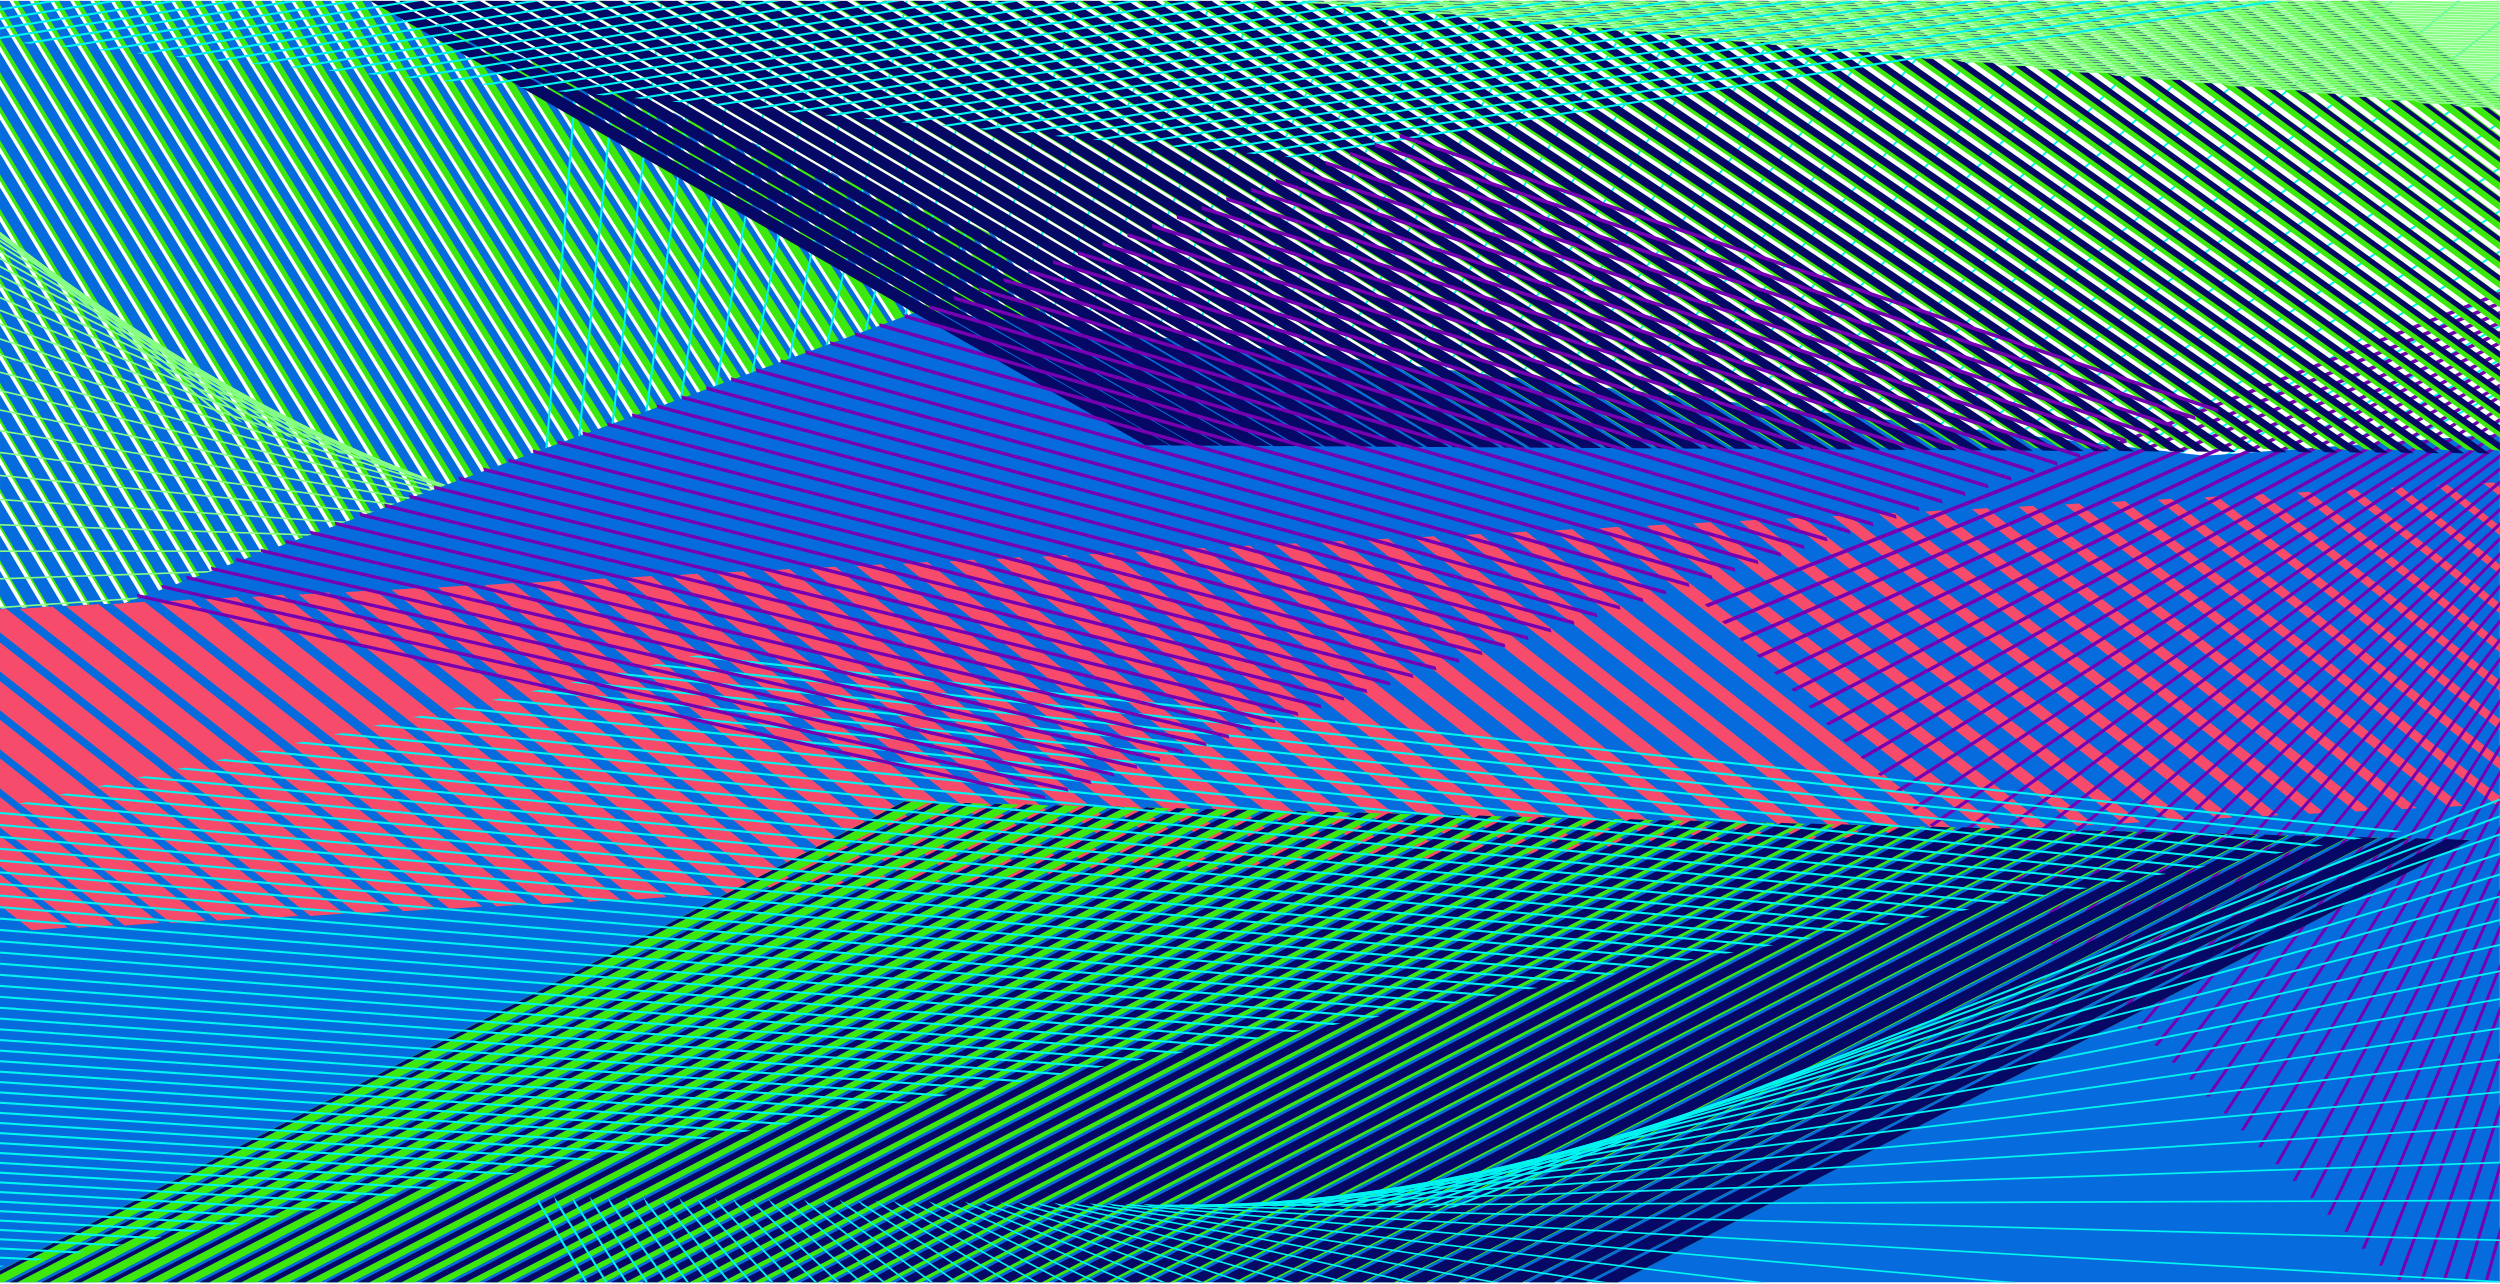 <?xml version="1.0" encoding="UTF-8"?>
<svg viewBox="0 0 1484 762" width="1484" height="762" xmlns="http://www.w3.org/2000/svg" xmlns:xlink="http://www.w3.org/1999/xlink">
<defs>
<path id="aj" d="M.144.26h10.171v406.618H.144z"/>
<path id="ah" d="M.953.01H983.12v.145H.953z"/>
<path id="af" d="M.01.01h886.457v13.167H.01z"/>
<path id="ad" d="M.01.01h863.747v11.12H.01z"/>
<path id="ab" d="M.01.01h841.035v9.077H.01z"/>
<path id="z" d="M.01.01h818.325v7.032H.01z"/>
<path id="x" d="M.01.01h795.617v4.985H.01z"/>
<path id="v" d="M.01.01h772.907v2.94H.01z"/>
<path id="t" d="M.01.01h750.195v.894H.01z"/>
</defs>
<g fill="none" fill-rule="evenodd">
<path d="m0.01 376.96 6.5 11.008h2.688l-9.189-15.56zm0-21.212 19.056 32.22h2.788l-21.844-36.937zm0-21.132 31.603 53.352h2.892l-34.496-58.234zm0-21.053 44.143 74.406h2.992l-47.135-79.45zm0-20.973 56.674 95.379h3.093l-59.767-100.59zm0-20.893 69.196 116.27h3.195l-72.392-121.64zm0-20.812 81.71 137.08h3.297l-85.008-142.61zm0-20.732 94.217 157.82h3.397l-97.615-163.5zm0-20.652 106.72 178.47h3.498l-110.21-184.32zm0-20.571 119.2 199.04h3.599l-122.8-205.05zm0-20.491 131.69 219.53h3.697l-135.38-225.7zm0-20.41 144.16 239.94h3.8l-147.96-246.26zm0-20.327 156.62 260.27h3.9l-160.53-266.75zm0-20.249 169.08 280.52h3.998l-173.08-287.15zm0-20.161 181.53 300.68h4.1l-185.63-307.47zm0-20.084 193.97 320.76h4.198l-198.16-327.7zm0-19.999 206.4 340.76h4.3l-210.7-347.86zm0-19.918 218.82 360.68h4.398l-223.22-367.92zm0-26.762v6.927l231.23 380.51h4.497l-235.44-387.44zm7.806 0 235.82 387.44h4.599l-235.82-387.44zm12.004 0 236.21 387.44h4.698l-236.22-387.44zm11.992 0 236.61 387.44h4.796l-236.61-387.44zm11.983 0 237 387.44h4.893l-237-387.44zm11.972 0 237.39 387.44h4.992l-237.4-387.44zm11.959 0 237.79 387.44h5.09l-237.79-387.44zm11.946 0 238.19 387.44h5.19l-238.19-387.44zm11.938 0 238.59 387.44h5.287l-238.59-387.44zm11.926 0 238.99 387.44h5.388l-239-387.44zm11.912 0 239.4 387.44h5.484l-239.4-387.44zm11.901 0 239.81 387.44h5.579l-239.81-387.44zm11.891 0 240.22 387.44h5.676l-240.22-387.44zm11.877 0 240.63 387.44h5.775l-240.63-387.44zm11.864 0 241.04 387.44h5.87l-241.04-387.44zm11.852 0 241.46 387.44h5.969l-241.46-387.44zm11.842 0 241.88 387.44h6.064l-241.88-387.44zm11.827 0 242.3 387.44h6.16l-242.3-387.44zm11.816 0 242.72 387.44h6.259l-242.72-387.44zm11.805 0 243.14 387.44h6.354l-240.39-383.05-8.63-4.39zm255.36 387.44h6.449l-237.14-377.2-9.476-4.815zm12.207 0h6.544l-233.87-371.35-9.622-4.887zm12.196 0h6.642l-230.6-365.51-9.768-4.957zm12.186 0h6.737l-227.31-359.66-9.912-5.025zm12.174 0h6.832l-224.01-353.81-10.055-5.09zm12.164 0h6.927l-220.7-347.96-10.202-5.162zm12.153 0h7.022l-217.38-342.12-10.344-5.231zm12.142 0h7.117l-214.05-336.27-10.489-5.3zm12.131 0h7.211l-210.71-330.42-10.635-5.37zm12.12 0h7.304l-207.36-324.57-10.782-5.439zm12.109 0h7.4l-204-318.73-10.923-5.509zm12.096 0h7.494l-200.62-312.88-11.07-5.577zm12.087 0h7.584l-197.23-307.03-11.214-5.647zm12.072 0h7.682l-193.83-301.18-11.36-5.718zm12.064 0h7.772l-190.41-295.34-11.505-5.786zm12.048 0h7.867l-186.99-289.49-11.65-5.853zm12.04 0h7.96l-183.56-283.64-11.793-5.925zm12.026 0h8.052l-180.11-277.79-11.938-5.993zm12.015 0h8.143l-176.64-271.94-12.084-6.065zm12.001 0h8.237l-173.17-266.1-12.228-6.129zm11.991 0h8.328l-169.68-260.25-12.372-6.202zm11.977 0h8.421l-166.19-254.4-12.52-6.27zm11.965 0h8.512l-162.68-248.55-12.663-6.342z" fill="#3DE90C"/>
<path d="m750.52 387.97h2.432l-163.05-249.11-3.617-1.811zm-12.059 0h2.535l-166.5-254.88-3.778-1.905zm-12.073 0h2.638l-169.95-260.65-3.939-1.995zm-12.086 0h2.743l-173.38-266.42-4.1-2.086zm-12.099 0h2.846l-176.8-272.18-4.26-2.176zm-12.11 0h2.95l-180.21-277.95-4.42-2.27zm-12.121 0h3.052l-183.6-283.72-4.58-2.357zm-12.135 0h3.155l-186.99-289.48-4.74-2.453zm-12.147 0h3.263l-190.36-295.25-4.903-2.545zm-12.16 0h3.368l-193.72-301.02-5.064-2.636zm-12.171 0h3.47l-197.07-306.79-5.223-2.727zm-12.181 0h3.576l-200.41-312.55-5.382-2.82zm-12.196 0h3.681l-203.73-318.32-5.545-2.912zm-12.207 0h3.789l-207.05-324.09-5.705-3.002zm-12.216 0h3.89l-210.35-329.86-5.868-3.094zm-12.229 0h3.998l-213.64-335.62-6.028-3.19zm-12.242 0h4.105l-216.92-341.39-6.187-3.278zm-12.251 0h4.209l-220.19-347.16-6.348-3.367zm-12.263 0h4.316l-223.45-352.92-6.507-3.46zm-12.274 0h4.423l-226.7-358.69-6.668-3.553zm-12.285 0h4.53l-229.93-364.46-6.83-3.644zm-12.296 0h4.635l-233.16-370.23-6.991-3.738zm-12.307 0h4.745l-236.38-375.99-7.15-3.828zm-12.316 0h4.852l-239.58-381.76-7.31-3.92zm-255.05-387.44 242.72 387.44h4.96l-242.72-387.44zm-11.915 0 242.3 387.44h5.064l-242.3-387.44zm-11.93 0 241.88 387.44h5.175l-241.88-387.44zm-11.94 0 241.46 387.44h5.282l-241.46-387.44zm-11.953 0 241.04 387.44h5.39l-241.04-387.44zm-11.967 0 240.63 387.44h5.499l-240.63-387.44zm-11.978 0 240.22 387.44h5.608l-240.22-387.44zm-11.992 0 239.81 387.44h5.715l-239.81-387.44zm-12 0 239.4 387.44h5.825l-239.4-387.44zm-12.016 0 238.99 387.44h5.934l-238.99-387.44zm-12.027 0 238.59 387.44h6.043l-238.59-387.44zm-12.037 0 238.19 387.44h6.152l-238.19-387.44zm-12.052 0 237.79 387.44h6.264l-237.79-387.44zm-12.061 0 237.4 387.44h6.372l-237.39-387.44zm-12.073 0 237 387.44h6.481l-237-387.44zm-12.084 0 236.6 387.44h6.591l-236.61-387.44zm-12.096 0 236.21 387.44h6.702l-236.22-387.44zm-12.108 0 235.82 387.44h6.812l-235.83-387.44zm-10.806 0v2.16l234.12 385.28h6.923l-235.44-387.44zm0 22.157 221.61 365.28h7.033l-228.64-376.87zm0 20.081 209.09 345.2h7.144l-216.23-357zm0 20.163 196.55 325.04h7.255l-203.81-337.03zm0 20.247 184.01 304.79h7.366l-191.38-316.99zm0 20.331 171.46 284.46h7.478l-178.94-296.86zm0 20.413 158.9 264.05h7.59l-166.49-276.66zm0 20.495 146.33 243.55h7.698l-154.03-256.37zm0 20.579 133.75 222.97h7.811l-141.56-236zm0 20.658 121.17 202.32h7.925l-129.09-215.54zm0 20.74 108.57 181.58h8.036l-116.61-195.01zm0 20.824 95.97 160.75h8.145l-104.12-174.4zm0 20.904 83.358 139.85h8.258l-91.616-153.7zm0 20.988 70.736 118.86h8.374l-79.11-132.93zm0 21.064 58.11 97.795h8.485l-66.595-112.08zm0 21.145 45.474 76.651h8.594l-54.068-91.138zm0 21.229 32.828 55.421h8.711l-41.539-70.125zm0 21.309 20.175 34.112h8.823l-28.998-49.032zm0 21.384 7.516 12.729h8.937l-16.454-27.861zm0 12.729h3.895l-3.896-6.606z" fill="#066CDE"/>
<path d="m345.4 0.526-31.57 387.44h1.246l31.57-387.44zm23.322 0-38.294 387.44h1.237l38.293-387.44zm23.51 0-45.173 387.44h1.226l45.174-387.44zm23.704 0-52.214 387.44h1.218l52.214-387.44zm23.908 0-59.42 387.44h1.21l59.421-387.44zm24.118 0-66.8 387.44h1.201l66.8-387.44zm24.333 0-74.358 387.44h1.195l74.36-387.44zm24.557 0-82.102 387.44h1.191l82.103-387.44zm24.793 0-90.04 387.44h1.187l90.04-387.44zm25.035 0-98.178 387.44h1.185l98.175-387.44zm25.285 0-106.52 387.44h1.183l106.52-387.44zm25.547 0-115.08 387.44h1.179l115.08-387.44zm25.818 0-123.86 387.44h1.179l123.86-387.44zm26.1 0-132.88 387.44h1.18l132.88-387.44zm26.395 0-142.14 387.44h1.181l142.14-387.44zm26.698 0-151.65 387.44h1.187l151.65-387.44zm27.019 0-161.42 387.44h1.19l161.42-387.44zm27.348 0-171.46 387.44h1.196l171.47-387.44zm27.696 0-181.8 387.44h1.204l181.8-387.44zm28.056 0-192.43 387.44h1.214l192.43-387.44zm28.431 0-203.37 387.44h1.223l203.36-387.44zm28.825 0-214.63 387.44h1.236l214.63-387.44zm29.237 0-226.23 387.44h1.246l226.23-387.44zm29.665 0-238.19 387.44h1.261l238.19-387.44zm30.116 0-250.52 387.44h1.28l250.52-387.44zm30.586 0-263.23 387.44h1.298l263.24-387.44zm31.081 0-276.36 387.44h1.32l276.36-387.44zm31.598 0-289.91 387.44h1.341l289.91-387.44zm32.141 0-303.91 387.44h1.367l303.91-387.44zm32.713 0-318.38 387.44h1.396l318.38-387.44zm33.311 0-333.34 387.44h1.422l333.35-387.44zm33.946 0-348.83 387.44h1.455l348.83-387.44zm34.608 0-364.87 387.44h1.492l364.86-387.44zm35.31 0-381.48 387.44h1.529l381.48-387.44zm36.049 0-398.7 387.44h1.57l398.7-387.44zm36.83 0-416.57 387.44h1.612l416.57-387.44zm37.656 0-435.12 387.44h1.661l435.12-387.44zm38.532 0-454.39 387.44h1.713l454.39-387.44zm39.453 0-474.42 387.44h1.767l474.42-387.44zm-454.82 387.44h1.824l478.22-374.11v-1.428zm19.776 0h1.886l458.38-343.53v-1.414zm19.972 0h1.953l438.34-314.75v-1.401zm20.18 0h2.02l418.1-287.63v-1.39zm20.395 0h2.103l397.62-262.08v-1.386zm20.636 0h2.182l376.9-238.01v-1.379zm20.886 0h2.269l355.93-215.31v-1.375zm21.164-8e-3 2.392-0.015 334.64-193.9v-1.371zm21.68-0.131 2.494-0.014 312.86-173.61v-1.37zm22.016-0.133 2.6-0.016 290.74-154.47v-1.369zm22.375-0.135 2.716-0.017 268.25-136.42v-1.367zm22.762-0.137 2.85-0.017 245.35-119.41v-1.368zm23.189-0.14 2.98-0.019 222.03-103.37v-1.371z" fill="#00F4F0"/>
<path d="M.01 139.647L129.631 245.8l4.606 2.165L.009 138.04z" fill="#87FF84"/>
<path d="m0.01 139.12 139.78 109.95 4.572 2.04-144.35-113.55z" fill="#87FF84"/>
<path d="m0.01 139.25 149.93 113.09 4.536 1.915-154.47-116.51z" fill="#87FF84"/>
<path d="m0.01 140.05 160.09 115.56 4.503 1.79-164.59-118.81z" fill="#87FF84"/>
<path d="m0.01 141.51 170.24 117.36 4.47 1.665-174.71-120.44z" fill="#87FF84"/>
<path d="m0.01 143.64 180.4 118.5 4.432 1.541-184.83-121.42z" fill="#87FF84"/>
<path d="M.01 146.431l190.552 118.98 4.404 1.417L.01 145.1z" fill="#87FF84"/>
<path d="M.01 149.893L200.717 268.68l4.368 1.292L.009 148.6z" fill="#87FF84"/>
<path d="m0.01 154.02 210.86 117.92 4.334 1.168-215.2-120.35z" fill="#87FF84"/>
<path d="m0.01 158.82 221.02 116.39 4.301 1.045-225.32-118.66z" fill="#87FF84"/>
<path d="m0.01 164.3 231.17 114.19 4.269 0.92-235.44-116.3z" fill="#87FF84"/>
<path d="M.01 170.439l241.33 111.314 4.233.794L.009 169.28z" fill="#87FF84"/>
<path d="M.01 177.255l251.484 107.767 4.2.67L.01 176.124z" fill="#87FF84"/>
<path d="m0.01 184.75 261.64 103.54 4.165 0.546-265.8-105.19z" fill="#87FF84"/>
<path d="M.01 192.915l271.793 98.642 4.135.42L.009 191.838z" fill="#87FF84"/>
<path d="M.01 201.759l281.948 93.067 4.1.297L.008 200.701z" fill="#87FF84"/>
<path d="M.01 211.281l292.103 86.813 4.066.173L.009 210.244z" fill="#87FF84"/>
<path d="M.01 221.481l302.26 79.881 4.033.05L.009 220.463z" fill="#87FF84"/>
<path d="m0.01 232.36 312.41 72.268 3.998-0.076-316.41-73.193zm0 11.563 322.57 63.974 3.965-0.202-326.53-64.761zm0 12.246 332.72 54.996 3.93-0.327-336.66-55.646zm0 12.93 342.88 45.334 3.9-0.45-346.78-45.85zm0 13.614 353.04 34.988 3.862-0.575-356.9-35.374zm0 14.299 363.19 23.96 3.83-0.702-367.02-24.21zm0 14.987 373.35 12.239 3.795-0.822-377.14-12.365zm0 14.728v0.949l383.5-0.17 3.763-0.95zm9.552 16.044-9.553 0.322v0.948l393.66-13.266 3.728-1.073zm10.342 16.043-19.894 1.334v0.95l16.195-1.086 387.61-25.97 3.698-1.197zm10.341 16.043-30.236 3.035v0.953l413.97-41.532 3.66-1.323zm32.303 13.106h7.193l354.39-47.383 3.627-1.447zm101.95 0h5.82l263.96-44.113 3.594-1.572zm71.384 0h4.901l203.66-40.846 3.562-1.696zm53.904 0h4.256l160.55-37.577 3.526-1.822zm42.961 0h3.782l128.22-34.308 3.494-1.948zm35.663 0h3.422l103.07-31.04 3.458-2.07zm30.554 0h3.126l82.967-27.773 3.428-2.193zm26.831 0h2.9l66.518-24.504 3.394-2.319zm24.04 0h2.72l52.814-21.233 3.358-2.447zm21.894 0h2.57l41.225-17.964 3.326-2.57zm20.201 0h2.446l31.303-14.698 3.291-2.693zm18.855 0h2.34l22.708-11.43 3.26-2.818zm17.757 0h2.257l15.19-8.16 3.225-2.943zm16.858 0h2.174l8.57-4.893 3.192-3.065zm16.098 0h2.115l2.686-1.625 3.157-3.19zm15.464 0h1.041l1.575-1.672z" fill="#87FF84"/>
<path d="m1483.9 761.16h-1483.9v-399.86l74.092-3.356 472.82-173.82 761.97 86.396 175.06-12.788z" fill="#066CDE"/>
<path d="m1474 286.77 9.981 7.865v-5.272l-3.845-3.03zm-27.592 1.408 37.573 29.604v-5.488l-31.184-24.572zm-27.594 1.408 65.168 51.346v-5.705l-58.525-46.113zm-27.591 1.408 92.757 73.088v-5.924l-85.864-67.657zm-27.59 1.407 120.35 94.826v-6.135l-113.21-89.2zm-27.593 1.408 147.94 116.57v-6.352l-140.54-110.74zm-27.59 1.408 175.53 138.31v-6.568l-167.88-132.28zm-27.592 1.409 203.12 160.05v-6.785l-195.23-153.83zm-27.594 1.407 227.8 179.49 2.92-0.209v-4.493l-222.57-175.37zm200.21 180.9 8.401-0.598-227.8-179.49-8.403 0.596zm-27.592 1.408 8.654-0.616-227.8-179.49-8.652 0.616zm-27.591 1.407 8.904-0.635-227.8-179.49-8.904 0.633zm-27.592 1.41 9.155-0.652-227.8-179.49-9.157 0.65zm-27.592 1.406 9.406-0.668-227.8-179.49-9.406 0.67zm-27.59 1.409 9.66-0.688-227.8-179.49-9.658 0.686zm-27.593 1.407 9.911-0.705-227.8-179.49-9.91 0.706zm-27.592 1.408 10.162-0.723-227.8-179.49-10.16 0.721zm-27.591 1.408 10.415-0.74-227.8-179.49-10.412 0.741zm-27.592 1.409 10.666-0.759-227.8-179.49-10.663 0.758zm-27.592 1.407 10.917-0.775-227.8-179.49-10.916 0.777zm-27.593 1.408 11.169-0.795-227.8-179.49-11.169 0.794zm-27.591 1.408 11.42-0.813-227.8-179.49-11.42 0.812zm-27.592 1.408 11.672-0.83-227.8-179.49-11.672 0.83zm-27.592 1.407 11.923-0.847-227.8-179.49-11.923 0.849zm-27.591 1.409 12.173-0.866-227.8-179.49-12.175 0.865zm-27.591 1.406 12.425-0.883-227.8-179.49-12.426 0.884zm-27.593 1.41 12.677-0.9-227.8-179.49-12.675 0.901zm-27.591 1.409 12.927-0.92-227.8-179.49-12.929 0.92zm-27.592 1.407 13.182-0.938-227.8-179.49-13.18 0.936zm-27.592 1.409 13.433-0.957-227.8-179.49-13.431 0.956zm-27.592 1.406 13.684-0.972-227.8-179.49-13.683 0.975zm-27.591 1.409 13.934-0.991-227.8-179.49-13.934 0.99zm-27.593 1.407 14.189-1.008-227.8-179.49-14.186 1.01zm-27.592 1.409 14.44-1.026-227.8-179.49-14.44 1.026zm-27.59 1.407 14.689-1.045-227.8-179.49-14.69 1.045zm-27.593 1.409 14.943-1.064-227.8-179.49-14.943 1.063zm-27.592 1.407 15.194-1.08-227.8-179.49-15.194 1.082zm-27.592 1.409 15.446-1.099-227.8-179.49-15.446 1.098zm-27.591 1.407 15.697-1.115-227.8-179.49-15.694 1.117zm-27.592 1.408 15.948-1.135-227.8-179.49-15.948 1.134zm-27.592 1.407 16.2-1.152-227.8-179.49-16.2 1.152zm-27.592 1.41 16.451-1.17-227.8-179.49-16.451 1.169zm-27.591 1.408 16.702-1.189-227.8-179.49-16.702 1.189zm-27.592 1.407 16.954-1.206-227.8-179.49-16.954 1.205zm-27.592 1.409 17.205-1.224-227.8-179.49-17.205 1.223zm-27.592 1.406 17.457-1.242-227.8-179.49-17.457 1.242zm-27.591 1.41 17.708-1.26-227.8-179.49-17.708 1.26zm-27.592 1.407 17.96-1.278-227.8-179.49-17.96 1.28zm-27.592 1.409 18.211-1.297-227.8-179.49-18.21 1.294zm-27.592 1.406 18.463-1.312-227.8-179.49-18.465 1.315zm-27.592 1.409 18.714-1.331-227.8-179.49-18.714 1.33zm-27.591 1.407 18.965-1.348-227.8-179.49-18.965 1.35zm-27.593 1.409 19.218-1.366-227.8-179.49-19.217 1.366zm-27.59 1.407 19.468-1.385-227.8-179.49-19.469 1.385zm-239.39-179.22v13.743l211.8 166.89 19.722-1.405-227.8-179.49zm0 36.893 184.2 145.14 19.975-1.42-204.18-160.88zm0 23.15 156.62 123.4 20.223-1.438-176.84-139.34zm0 23.147 129.02 101.66 20.474-1.452-149.5-117.8zm0 23.15 101.43 79.92 20.727-1.471-122.16-96.254zm0 23.148 73.838 58.181 20.977-1.494-94.816-74.71zm0 23.149 46.247 36.439 21.228-1.509-67.475-53.168zm0 23.149 18.654 14.699 21.482-1.53-40.137-31.623z" fill="#F74B6C"/>
<g transform="translate(1473.6 352.95)">
<mask id="ai" fill="#fff">
<use xlink:href="#aj"/>
</mask>
<path d="M2.211 458.358l-2.067.512L116.833.77l2.067-.51z" fill="#7600B1" mask="url(#ai)"/>
</g>
<path d="m1475.1 759.83h1.936l6.872-24.778v-6.98zm-12.317 0h1.936l19.19-63.855v-6.437zm-12.77 0h1.935l31.96-98.54v-5.97zm-13.241 0h1.937l45.199-129.6v-5.556zm-13.732 0h1.943l58.925-157.64v-5.2zm-10.887-8.401 2.044-0.231 69.712-174.47v-4.887zm-10.266-10.065 2.04-0.184 79.981-187.75v-4.607zm-10.263-10.067 2.034-0.138 90.25-199.15v-4.357zm-10.265-10.066 2.032-0.087 100.52-208.93v-4.139zm-10.263-10.067 2.028-0.041 110.78-217.3v-3.935zm-10.264-10.065 2.024 6e-3 121.05-224.42v-3.757zm-10.265-10.067 2.02 0.054 131.32-230.46v-3.598zm-10.263-10.064 2.014 0.1 141.59-235.53v-3.455zm-10.265-10.067 2.011 0.148 151.86-239.74v-3.325zm-10.265-10.065 2.01 0.194 162.12-243.18v-3.21zm-10.262-10.064 2.001 0.24 172.4-245.93v-3.097zm-10.265-10.067 2 0.286 182.66-248.06v-3.003zm-10.265-10.065 1.995 0.334 192.93-249.62v-2.916zm-10.263-10.067 1.993 0.381 203.2-250.68v-2.838zm-10.265-10.065 1.988 0.429 213.47-251.27v-2.77zm-10.264-10.066 1.983 0.476 223.74-251.44v-2.704zm-10.263-10.065 1.978 0.523 234-251.22v-2.646zm-10.265-10.065 1.974 0.569 244.27-250.64v-2.597zm-10.264-10.067 1.975 0.617 254.53-249.74v-2.552zm-10.265-10.064 1.968 0.663 264.81-248.53v-2.512zm-10.265-10.067 1.964 0.71 275.08-247.05v-2.475zm-10.261-10.065 1.96 0.756 285.34-245.3v-2.444zm-10.265-10.067 1.956 0.806 295.61-243.33v-2.413zm-10.266-10.064 1.956 0.85 305.88-241.12v-2.393zm-10.263-10.066 1.95 0.9 316.14-238.72v-2.37zm-10.265-10.066 1.946 0.946 326.42-236.12v-2.354zm-10.261-10.064 1.939 0.993 336.68-233.34v-2.338zm-10.266-10.067 1.938 1.038 346.95-230.38v-2.327zm-10.265-10.065 1.935 1.086 357.22-227.28v-2.316zm-10.263-10.067 1.93 1.134 367.49-224.03v-2.308zm-10.265-10.065 1.925 1.18 377.76-220.64v-2.304zm-10.265-10.065 1.923 1.227 388.02-217.11v-2.305zm-10.262-10.066 1.917 1.273 398.29-213.46v-2.302zm-10.265-10.065 1.915 1.319 408.56-209.7v-2.304zm-10.263-10.069 1.908 1.371 418.83-205.83v-2.308zm-10.265-10.064 1.904 1.418 429.1-201.86v-2.312zm-10.265-10.067 1.902 1.463 439.36-197.78v-2.319zm-10.262-10.065 1.896 1.513 449.63-193.62v-2.33zm-10.265-10.065 1.894 1.556 459.9-189.37v-2.335zm-10.266-10.065 1.89 1.604 470.17-185.04v-2.347z" fill="#7600B1"/>
<path d="m955.86 761.16h4.417l505.98-262.55-4.041-0.194zm-19.003 0h4.635l506.82-262.99-4.238-0.205zm-19.006 0h4.855l507.66-263.43-4.438-0.215zm-18.998 0h5.064l508.5-263.86-4.635-0.225zm-19.006 0h5.284l509.34-264.3-4.837-0.233zm-19.004 0h5.498l510.18-264.74-5.03-0.243zm-19.007 0h5.718l511.02-265.17-5.229-0.251zm-19.003 0h5.934l511.87-265.61-5.428-0.264zm-19.002 0h6.15l512.71-266.04-5.625-0.276zm-19.006 0h6.368l513.55-266.48-5.827-0.284zm-19 0h6.585l514.39-266.92-6.023-0.294zm-19.005 0h6.8l515.23-267.36-6.222-0.3zm-19.004 0h7.018l516.07-267.79-6.415-0.312zm-19.006 0h7.238l516.91-268.23-6.614-0.318zm-19.001 0h7.45l517.76-268.67-6.816-0.33zm-19.004 0h7.668l518.59-269.1-7.012-0.34zm-19.007 0h7.885l519.44-269.54-7.212-0.35zm-19.005 0h8.104l520.28-269.98-7.41-0.359zm-18.999 0h8.314l521.12-270.41-7.609-0.369zm-19.004 0h8.532l521.96-270.85-7.803-0.38zm-19.007 0h8.752l522.8-271.29-8.001-0.387zm-19.001 0h8.966l523.64-271.72-8.199-0.398zm-19.006 0h9.182l524.49-272.16-8.399-0.407zm-19.005 0h9.403l525.33-272.6-8.6-0.418zm-19.004 0h9.617l526.17-273.04-8.797-0.424zm-18.999 0h9.829l527.01-273.47-8.994-0.436zm-19.005 0h10.05l527.85-273.91-9.19-0.446zm-19.006 0h10.268l528.69-274.34-9.388-0.454zm-19.004 0h10.484l529.54-274.78-9.588-0.462zm-19.003 0h10.698l530.38-275.22-9.784-0.472zm-19.005 0h10.917l531.22-275.65-9.982-0.487zm-19.004 0h11.133l532.06-276.09-10.183-0.494zm-19 0h11.346l532.9-276.52-10.383-0.505zm-19.004 0h11.562l533.74-276.96-10.577-0.511zm-19.005 0h11.783l534.58-277.4-10.775-0.523zm-19.006 0h12.004l535.42-277.84-10.975-0.53zm-19.003 0h12.218l536.27-278.27-11.173-0.542zm-19.004 0h12.436l537.11-278.71-11.371-0.551zm-19.004 0h12.652l537.95-279.15-11.568-0.562zm-19.004 0h12.87l538.79-279.58-11.768-0.57zm-19.001 0h13.08l539.63-280.02-11.964-0.58zm-19.005 0h13.3l540.47-280.45-12.162-0.592zm-19.006 0h13.517l541.32-280.89-12.36-0.6zm-19.002 0h13.732l542.16-281.33-12.56-0.61zm-19.005 0h13.95l543-281.77-12.76-0.619zm-19.004 0h14.167l543.84-282.2-12.957-0.629zm-19.007 0h14.384l544.69-282.64-13.153-0.635zm-18.996 0h14.595l545.52-283.08-13.351-0.647zm-19.005 0h14.814l546.37-283.52-13.55-0.653zm-19.007 0h15.032l547.21-283.95-13.747-0.666zm-19.001 0h15.248l548.05-284.39-13.945-0.674zm-5.657-6.926v6.926h2.114l548.9-284.82-14.147-0.685z" fill="#3DE90C"/>
<path d="m0.01 754.35v2.294l540.9-280.68-4.04-0.194zm5.664 6.81h4.631l548.74-284.75-4.24-0.204zm18.786 0h4.852l547.88-284.3-4.44-0.217zm18.79 0h5.062l547.03-283.85-4.636-0.225zm18.785 0h5.285l546.16-283.41-4.833-0.235zm18.79 0h5.499l545.3-282.96-5.033-0.245zm18.786 0h5.72l544.44-282.51-5.23-0.254zm18.789 0h5.931l543.58-282.07-5.428-0.262zm18.784 0h6.148l542.72-281.62-5.624-0.27zm18.786 0h6.37l541.86-281.18-5.825-0.28zm18.787 0h6.585l541-280.73-6.024-0.291zm18.785 0h6.803l540.14-280.28-6.219-0.301zm18.79 0h7.017l539.28-279.84-6.418-0.311zm18.784 0h7.24l538.42-279.39-6.614-0.323zm18.79 0h7.45l537.56-278.95-6.814-0.33zm18.787 0h7.669l536.7-278.5-7.013-0.34zm18.787 0h7.884l535.84-278.05-7.21-0.35zm18.787 0h8.102l534.98-277.6-7.41-0.36zm18.79 0h8.314l534.12-277.16-7.608-0.369zm18.785 0h8.535l533.26-276.71-7.805-0.379zm18.786 0h8.756l532.4-276.26-8.003-0.39zm18.79 0h8.966l531.54-275.82-8.2-0.4zm18.785 0h9.186l530.68-275.37-8.4-0.406zm18.79 0h9.398l529.82-274.93-8.596-0.414zm18.787 0h9.616l528.96-274.48-8.796-0.426zm18.788 0h9.829l528.1-274.04-8.995-0.433zm18.786 0h10.05l527.24-273.59-9.192-0.444zm18.788 0h10.268l526.38-273.14-9.388-0.455zm18.786 0h10.483l525.52-272.7-9.588-0.465zm18.79 0h10.697l524.66-272.25-9.785-0.472zm18.785 0h10.915l523.8-271.8-9.984-0.483zm18.787 0h11.131l522.94-271.36-10.181-0.493zm18.79 0h11.344l522.08-270.91-10.381-0.503zm18.781 0h11.569l521.22-270.46-10.58-0.51zm18.789 0h11.786l520.36-270.02-10.778-0.522zm18.787 0h12.004l519.5-269.57-10.975-0.534zm18.788 0h12.216l518.64-269.13-11.172-0.542zm18.787 0h12.432l517.78-268.68-11.368-0.552zm18.79 0h12.646l516.92-268.23-11.569-0.563zm18.784 0h12.865l516.06-267.78-11.767-0.573zm18.79 0h13.08l515.2-267.34-11.966-0.581zm18.784 0h13.3l514.34-266.9-12.162-0.59zm18.787 0h13.52l513.48-266.45-12.364-0.6zm18.789 0h13.732l512.62-266-12.557-0.605zm18.788 0h13.949l511.76-265.56-12.757-0.617zm18.788 0h14.163l510.9-265.11-12.952-0.627zm18.786 0h14.384l510.04-264.66-13.153-0.639zm18.789 0h14.596l509.18-264.22-13.352-0.645zm18.786 0h14.815l508.32-263.77-13.55-0.658zm18.787 0h15.034l507.46-263.32-13.751-0.668zm18.788 0h15.247l506.6-262.88-13.947-0.678zm18.789 0h15.463l505.74-262.43-14.143-0.684z" fill="#060866"/>
<path d="m0.01 752.07 2.988-0.598-2.989-0.148zm0-4.898 21.32 1.063 4.99-0.996-26.31-1.313zm0-5.44 44.643 2.265 4.99-0.989-49.633-2.518zm0-5.48 67.968 3.51 4.992-0.987-72.96-3.768zm0-5.52 91.29 4.794 4.99-0.983-96.28-5.056zm0-5.562 114.61 6.119 4.994-0.979-119.61-6.385zm0-5.604 137.94 7.488 4.992-0.973-142.93-7.758zm0-5.644 161.26 8.895 4.992-0.969-166.25-9.171zm0-5.685 184.58 10.344 4.996-0.965-189.58-10.624zm0-5.728 207.91 11.837 4.991-0.963-212.9-12.118zm0-5.768 231.23 13.367 4.998-0.956-236.23-13.654zm0-5.811 254.55 14.94 4.996-0.95-259.55-15.235zm0-5.85 277.88 16.554 4.996-0.946-282.87-16.853zm0-5.892 301.2 18.211 5-0.942-306.2-18.512zm0-5.933 324.52 19.907 4.995-0.938-329.52-20.212zm0-5.974 347.84 21.647 5.002-0.934-352.84-21.958zm0-6.015 371.17 23.425 5-0.93-376.17-23.739zm0-6.058 394.49 25.246 5-0.924-399.49-25.565zm0-6.098 417.81 27.106 5.004-0.919-422.82-27.432zm0-6.14 441.14 29.012 5.002-0.916-446.14-29.34zm0-6.181 464.46 30.957 5.004-0.91-469.46-31.292zm0-6.222 487.78 32.942 5.004-0.907-492.79-33.28zm0-6.263 511.1 34.97 5.004-0.904-516.11-35.311zm0-6.304 534.43 37.037 5.006-0.899-539.44-37.385zm0-6.348 557.75 39.148 5.005-0.892-562.76-39.5zm0-6.387 581.08 41.3 5.008-0.891-586.08-41.653zm0-6.428 604.4 43.491 5.008-0.886-609.41-43.85zm0-6.47 627.72 45.726 5.008-0.884-632.73-46.089zm0-6.512 651.04 48.001 5.01-0.876-656.06-48.37zm0-6.553 674.37 50.318 5.009-0.872-679.38-50.691zm0-6.594 697.69 52.674 5.012-0.865-702.7-53.055zm0-6.636 721.02 55.075 5.01-0.863-726.03-55.456zm0-6.677 744.34 57.515 5.015-0.86-749.35-57.901zm0-6.72 767.66 59.999 5.014-0.853-772.67-60.39zm0-6.759 790.98 62.521 5.013-0.85-796-62.915zm0-6.802 814.3 65.087 5.014-0.843-819.32-65.487zm0-6.842 837.63 67.693 5.016-0.841-842.65-68.098zm0-6.883 860.95 70.34 5.017-0.834-865.97-70.753zm0-6.927 884.27 73.032 5.02-0.833-889.29-73.444zm0-6.967 907.6 75.761 5.017-0.826-912.62-76.182zm0-7.008 930.92 78.533 5.018-0.824-935.94-78.956zm0-7.05 954.24 81.347 5.021-0.819-959.27-81.775zm0-7.093 977.57 84.205 5.019-0.814-982.59-84.636zm0-7.132 1000.9 87.1 5.025-0.81-1005.9-87.538zm11.042-6.204 1013.2 89.067 5.022-0.804-1013.2-89.07zm23.39-5.129 1013.1 89.96 5.02-0.802-1013.1-89.96zm23.391-5.129 1013 90.854 5.022-0.798-1013-90.854zm23.391-5.131 1013 91.749 5.025-0.794-1013-91.744zm23.392-5.129 1012.9 92.641 5.024-0.789-1012.9-92.641zm23.391-5.13 1012.8 93.533 5.025-0.781-1012.8-93.536zm23.39-5.128 1012.8 94.426 5.025-0.779-1012.8-94.426zm23.391-5.128 1012.7 95.318 5.03-0.775-1012.7-95.318zm23.39-5.131 1012.6 96.213 5.029-0.769-1012.6-96.215zm23.391-5.129 1012.6 97.103 5.029-0.764-1012.6-97.106zm23.391-5.131 1012.5 98 5.03-0.762-1012.5-97.999zm23.392-5.127 1012.4 98.89 5.03-0.756-1012.4-98.89zm23.391-5.13 1012.4 99.784 5.033-0.754-1012.4-99.784zm23.39-5.129 1012.3 100.68 5.033-0.744-1012.3-100.68zm23.391-5.131 1012.2 101.57 5.031-0.744-1012.2-101.57zm23.39-5.129 1012.2 102.46 5.031-0.738-1012.2-102.46zm23.391-5.127 1012.1 103.35 5.036-0.733-1012.1-103.36zm23.391-5.131 1012 104.25 5.034-0.731-1012-104.25zm924.02 142.95-474.07 184.45 5.05-0.633 474.07-184.45 146.19-56.878v-1.331z" fill="#00F4F0"/>
<path d="m1317.9 544.8-469.86 172.26 4.975-0.524 630.92-231.3v-1.302z" fill="#00F4F0"/>
<path d="m1303.1 556.85-465.65 160.06 4.905-0.416 465.65-160.06 175.94-60.474v-1.274z" fill="#00F4F0"/>
<path d="m1288.3 568.9-461.45 147.86 4.837-0.307 461.44-147.86 190.81-61.142v-1.243z" fill="#00F4F0"/>
<path d="m1273.5 580.94-457.24 135.67 4.765-0.198 662.92-196.7v-1.219z" fill="#00F4F0"/>
<path d="m1258.7 592.99-453.03 123.47 4.697-0.09 673.59-183.59v-1.189z" fill="#00F4F0"/>
<path d="m1243.9 605.04-448.83 111.28 4.627 0.018 684.26-169.65v-1.163z" fill="#00F4F0"/>
<path d="m1229.1 617.09-444.62 99.082 4.55 0.126 444.62-99.086 250.31-55.78v-1.14z" fill="#00F4F0"/>
<path d="m1214.3 629.14-440.41 86.889 4.48 0.23 705.6-139.2v-1.117z" fill="#00F4F0"/>
<path d="m1199.5 641.18-436.2 74.692 4.412 0.342 716.27-122.65v-1.098z" fill="#00F4F0"/>
<path d="m1184.7 653.23-432 62.497 4.343 0.45 726.93-105.17v-1.077z" fill="#00F4F0"/>
<path d="m1169.9 665.28-427.79 50.302 4.27 0.556 737.6-86.73v-1.059z" fill="#00F4F0"/>
<path d="m1155.1 677.33-423.58 38.107 4.2 0.665 748.27-67.317v-1.043z" fill="#00F4F0"/>
<path d="m1140.3 689.37-419.37 25.911 4.129 0.773 419.38-25.911 339.56-20.977v-1.029z" fill="#00F4F0"/>
<path d="m1125.5 701.42-415.17 13.716 4.059 0.88 769.61-25.424v-1.015z" fill="#00F4F0"/>
<path d="m1110.6 713.47-410.96 1.518 3.99 0.99 780.27-2.888v-1.004z" fill="#00F4F0"/>
<path d="m693.01 715.94 790.94 20.759v-0.993l-794.86-20.862z" fill="#00F4F0"/>
<path d="m682.34 715.9 402.54 22.87 394.06 22.39h5.004v-0.608l-0.365-0.114-402.55-22.87-402.54-22.872z" fill="#00F4F0"/>
<path d="m671.67 715.86 514.57 45.296h11.157l-529.5-46.611zm-10.668-0.041 378.11 45.338h8.141l-389.95-46.758zm-10.667-0.041 297.61 45.38h6.376l-307.62-46.91zm-10.668-0.039 244.49 45.417h5.254l-253.31-47.056zm-10.667-0.041 206.84 45.458h4.445l-214.78-47.204zm-10.668-0.041 178.74 45.5h3.848l-186.02-47.35zm-10.67-0.04 156.97 45.54h3.405l-163.73-47.498zm-10.668-0.038 139.61 45.578h3.055l-145.94-47.647zm-10.667-0.04 125.43 45.618h2.774l-131.42-47.796zm-10.667-0.041 113.64 45.66h2.545l-119.33-47.944zm-10.669-0.039 103.69 45.697h2.355l-109.12-48.09zm-10.669-0.041 95.162 45.738h2.203l-100.36-48.238zm-10.668-0.041 87.781 45.78h2.072l-92.784-48.387zm-10.667-0.039 81.326 45.819h1.962l-86.15-48.535zm-10.668-0.039 75.635 45.858h1.872l-80.298-48.683zm-10.668-0.04 70.582 45.899h1.791l-75.091-48.832zm-10.669-0.039 66.06 45.938h1.727l-70.434-48.98zm-10.668-0.041 61.994 45.977h1.667l-66.237-49.124zm-10.668-0.041 58.317 46.019h1.618l-62.44-49.273zm-10.667-0.041 54.971 46.06h1.58l-58.99-49.423zm-10.668-0.039 51.92 46.1h1.543l-55.829-49.573zm-10.669-0.039 49.12 46.138h1.519l-52.933-49.72zm-10.666-0.041 46.546 46.18h1.492l-50.264-49.867zm-10.67-0.038 44.17 46.216h1.476l-47.8-50.015zm-10.667-0.041 41.968 46.257h1.461l-45.513-50.163zm-10.669-0.041 39.927 46.299h1.449l-43.389-50.312zm-10.669-0.039 38.022 46.338h1.44l-41.403-50.458zm-10.665-0.041 36.247 46.38h1.43l-39.55-50.61zm-10.67-0.039 34.584 46.419h1.43l-37.815-50.755zm-10.668-0.038 33.024 46.455h1.43l-36.185-50.901zm-10.668-0.042 31.561 46.497h1.428l-34.647-51.05zm-10.667-0.04 30.182 46.538h1.432l-33.203-51.2zm-10.668-0.039 28.88 46.577h1.436l-31.837-51.347zm-10.669-0.041 27.65 46.618h1.445l-30.542-51.495z" fill="#00F4F0"/>
<path d="m219.96 0.526 460.26 263.2 4.046-0.033-460.2-263.17zm16.932 0 458.4 263.26 4.188-4e-3 -458.39-263.26zm16.92 0 456.56 263.33 4.328 0.018-456.59-263.35zm16.907 0 454.72 263.39 4.469 0.045-454.8-263.43zm16.897 0 452.9 263.45 4.61 0.068-453.02-263.52zm16.886 0 451.09 263.51 4.752 0.095-451.25-263.61zm16.875 0 449.29 263.57 4.893 0.12-449.49-263.69zm16.865 0 447.5 263.64 5.029 0.144-447.74-263.78zm16.856 0 445.72 263.7 5.173 0.17-446.01-263.87zm16.843 0 443.95 263.76 5.313 0.193-444.28-263.95zm16.833 0 442.2 263.82 5.456 0.219-442.56-264.04zm16.821 0 440.45 263.88 5.598 0.246-440.86-264.13zm16.814 0 438.71 263.94 5.738 0.268-439.16-264.21zm16.805 0 436.98 264.01 5.878 0.293-437.46-264.3zm16.792 0 435.26 264.07 6.018 0.32-435.79-264.39zm16.783 0 433.55 264.13 6.158 0.345-434.12-264.48zm16.773 0 431.86 264.19 6.298 0.37-432.46-264.56zm16.761 0 430.17 264.25 6.44 0.396-430.81-264.65zm16.755 0 428.49 264.32 6.585 0.418-429.17-264.73zm16.745 0 426.82 264.38 6.726 0.445-427.54-264.82zm16.733 0 425.16 264.44 6.865 0.472-425.92-264.91zm16.724 0 423.51 264.5 7.006 0.494-424.3-264.99zm16.718 0 421.87 264.56 7.144 0.52-422.7-265.08zm16.705 0 420.24 264.62 7.287 0.546-421.11-265.17zm16.697 0 418.62 264.68 7.428 0.569-419.52-265.25zm16.69 0 417 264.74 7.57 0.595-417.94-265.34zm16.678 0 415.4 264.81 7.71 0.622-416.37-265.43zm16.668 0 413.81 264.87 7.853 0.646-414.82-265.52zm16.663 0 412.22 264.93 7.993 0.67-413.26-265.6zm16.652 0 410.64 264.99 8.135 0.697-411.72-265.69zm16.644 0 409.07 265.06 8.273 0.72-410.18-265.78zm16.634 0 407.51 265.12 8.414 0.744-408.66-265.86zm16.628 0 405.96 265.18 8.558 0.77-407.14-265.95zm16.616 0 404.42 265.24 8.697 0.795-405.63-266.04zm16.609 0 402.88 265.3 8.838 0.82-404.13-266.12zm16.601 0 401.36 265.36 8.978 0.847-402.64-266.21zm16.595 0 399.84 265.42 9.122 0.87-401.15-266.3zm16.584 0 398.33 265.49 9.262 0.894-399.68-266.38zm16.576 0 396.83 265.55 9.403 0.919-398.2-266.47zm16.57 0 395.34 265.61 9.54 0.946-396.74-266.56zm16.558 0 393.85 265.67 9.683 0.97-395.29-266.64zm16.554 0 392.37 265.73 9.825 0.993-393.84-266.73zm16.546 0 390.9 265.8 9.964 1.02-392.4-266.82zm16.534 0 389.44 265.86 10.105 1.045-390.97-266.9zm16.528 0 387.99 265.92 10.248 1.071-389.55-266.99zm16.523 0 386.54 265.98 10.39 1.096-388.14-267.08zm16.513 0 385.1 266.04 10.527 1.121-386.72-267.16zm16.506 0 383.67 266.1 10.67 1.146-385.32-267.25zm16.498 0 382.25 266.16 10.813 1.17-383.93-267.34zm16.493 0 380.83 266.23 10.95 1.195-382.54-267.42zm16.483 0 379.42 266.29 11.092 1.223-381.16-267.51zm16.475 0 378.02 266.35 11.23 1.247-379.79-267.6zm16.47 0 376.63 266.41 11.375 1.27-378.42-267.68zm16.464 0 375.24 266.47 4.755 0.536v-4.042l-370.3-262.97zm16.455 0 363.54 259.18v-6.987l-353.74-252.19zm16.444 0 347.09 248.42v-7.1l-337.18-241.32zm16.443 0 330.65 237.58v-7.204l-320.62-230.37zm16.433 0 314.22 226.65v-7.317l-304.07-219.34zm16.427 0 297.79 215.64v-7.425l-287.53-208.22zm16.421 0 281.37 204.55v-7.539l-271-197.01zm16.412 0 264.96 193.36v-7.652l-254.47-185.71zm16.405 0 248.55 182.1v-7.766l-237.95-174.33zm16.399 0 232.15 170.74v-7.881l-221.44-162.86zm16.393 0 215.76 159.3v-7.996l-204.93-151.3zm16.388 0 199.37 147.77v-8.113l-188.43-139.66zm16.379 0 182.99 136.16v-8.231l-171.93-127.92zm16.372 0 166.62 124.45v-8.346l-155.45-116.1zm16.367 0 150.26 112.66v-8.47l-138.96-104.19zm16.362 0 133.89 100.78v-8.584l-122.49-92.194zm16.351 0 117.54 88.811v-8.71l-106.02-80.1zm16.35 0 101.19 76.75v-8.826l-89.553-67.924zm16.341 0 84.85 64.603v-8.951l-73.091-55.652z" fill="#3DE90C"/>
<path d="m1406.3 0.526 77.651 59.26v-2.56l-74.297-56.699zm-16.456 0 94.11 71.542v-2.665l-90.604-68.877zm-16.459 0 110.57 83.734v-2.768l-106.92-80.966zm-16.468 0 127.04 95.837v-2.875l-123.22-92.962zm-16.473 0 143.51 107.85v-2.977l-139.54-104.87zm-16.479 0 159.99 119.77v-3.079l-155.87-116.7zm-16.485 0 176.47 131.61v-3.18l-172.21-128.43zm-16.491 0 192.96 143.35v-3.278l-188.55-140.07zm-16.498 0 209.46 155.01v-3.38l-204.9-151.63zm-16.504 0 225.96 166.58v-3.479l-221.24-163.1zm-16.513 0 242.48 178.06v-3.578l-237.6-174.48zm-16.517 0 259 189.46v-3.676l-253.97-185.78zm-16.521 0 275.52 200.76v-3.771l-270.34-196.99zm-16.532 0 292.05 211.98v-3.868l-286.72-208.11zm-16.536 0 308.58 223.11v-3.963l-303.1-219.15zm-16.544 0 325.13 234.16v-4.06l-319.49-230.1zm-16.55 0 341.68 245.12v-4.151l-335.89-240.97zm-16.56 0 358.24 256v-4.246l-352.3-251.75zm-16.56 0 374.8 266.79v-4.337l-368.71-262.45zm-16.57 0 378.54 268.4 6.732 0.346-379.02-268.74zm-16.58 0 379.9 268.31 6.873 0.336-380.38-268.65zm-16.584 0 381.28 268.22 7.014 0.328-381.75-268.55zm-16.594 0 382.66 268.14 7.16 0.32-383.11-268.46zm-16.598 0 384.04 268.05 7.298 0.31-384.49-268.36zm-16.606 0 385.43 267.96 7.446 0.303-385.87-268.27zm-16.612 0 386.83 267.88 7.586 0.292-387.26-268.17zm-16.621 0 388.24 267.79 7.73 0.286-388.65-268.08zm-16.629 0 389.66 267.7 7.868 0.277-390.06-267.98zm-16.636 0 391.08 267.62 8.013 0.268-391.47-267.88zm-16.644 0 392.51 267.53 8.158 0.26-392.89-267.79zm-16.648 0 393.95 267.44 8.298 0.252-394.32-267.69zm-16.659 0 395.39 267.36 8.444 0.243-395.75-267.6zm-16.665 0 396.85 267.27 8.584 0.235-397.2-267.5zm-16.674 0 398.31 267.18 8.73 0.228-398.64-267.41zm-16.682 0 399.78 267.09 8.873 0.219-400.1-267.31zm-16.688 0 401.25 267.01 9.014 0.21-401.57-267.22zm-16.698 0 402.74 266.92 9.159 0.201-403.04-267.12zm-16.705 0 404.23 266.83 9.302 0.193-404.52-267.03zm-16.713 0 405.73 266.75 9.446 0.186-406.01-266.93zm-16.721 0 407.24 266.66 9.585 0.178-407.5-266.84zm-16.729 0 408.75 266.57 9.731 0.17-409.01-266.74zm-16.738 0 410.28 266.48 9.872 0.161-410.53-266.64zm-16.746 0 411.81 266.4 10.015 0.15-412.04-266.55zm-16.755 0 413.35 266.31 10.157 0.141-413.57-266.45zm-16.761 0 414.9 266.22 10.3 0.132-415.11-266.36zm-16.774 0 416.46 266.14 10.445 0.128-416.66-266.26zm-16.779 0 418.03 266.05 10.587 0.117-418.21-266.17zm-16.789 0 419.6 265.96 10.73 0.11-419.77-266.07zm-16.797 0 421.18 265.87 10.872 0.101-421.34-265.98zm-16.808 0 422.78 265.79 11.014 0.092-422.92-265.88zm-16.813 0 424.38 265.7 11.156 0.085-424.52-265.79zm-16.824 0 425.99 265.61 11.3 0.074-426.11-265.69zm-16.834 0 427.61 265.53 11.447 0.07-427.72-265.6zm-16.842 0 429.24 265.44 11.587 0.058-429.34-265.5zm-16.853 0 430.88 265.35 11.734 0.051-430.96-265.4zm-16.859 0 432.53 265.27 11.871 0.044-432.6-265.31zm-16.873 0 434.19 265.18 12.018 0.033-434.24-265.21zm-16.879 0 435.85 265.09 12.16 0.023-435.9-265.12zm-16.89 0 437.53 265 12.303 0.017-437.56-265.02zm-16.898 0 439.22 264.92 12.446 0.01-439.23-264.93zm-16.912 0 440.91 264.83h12.589l-440.92-264.83zm-16.916 0 442.62 264.74 12.73-8e-3 -442.6-264.74zm-16.928 0 444.33 264.66 12.873-0.018-444.31-264.64zm-16.941 0 446.06 264.57 13.017-0.025-446.02-264.54zm-16.947 0 447.8 264.48 13.158-0.033-447.74-264.45zm-16.96 0 449.54 264.39 13.302-0.04-449.47-264.36zm-16.968 0 451.3 264.31 13.448-0.05-451.21-264.26zm-16.981 0 453.06 264.22 13.586-0.057-452.96-264.17zm-16.989 0 454.84 264.13 13.733-0.066-454.72-264.07zm-17.002 0 456.63 264.05 13.873-0.074-456.5-263.97zm-17.011 0 458.43 263.96 14.017-0.085-458.28-263.88zm-17.024 0 460.24 263.87 14.161-0.09-460.08-263.78z" fill="#060866"/>
<path d="m1483.2 65.481 0.731 0.017v-1.243l-5.637-0.128zm-22.71-2.044 23.442 0.534v-1.243l-28.347-0.645zm-22.712-2.046 46.155 1.05v-1.243l-51.058-1.16zm-22.71-2.044 68.863 1.567v-1.245l-73.766-1.678zm-22.709-2.046 91.573 2.084v-1.243l-96.479-2.195zm-22.71-2.046 114.28 2.6v-1.245l-119.19-2.71zm-22.71-2.044 136.99 3.116v-1.242l-141.9-3.228zm-22.71-2.046 159.7 3.632v-1.241l-164.61-3.745zm-22.71-2.045 182.41 4.148v-1.243l-187.32-4.26zm-22.71-2.045 205.12 4.666v-1.243l-210.03-4.777zm-22.711-2.045 227.83 5.18v-1.24l-232.74-5.295zm-22.71-2.045 250.54 5.699v-1.245l-255.45-5.81zm-22.71-2.046 273.26 6.216v-1.243l-278.16-6.327zm-22.708-2.046 295.96 6.731v-1.242l-300.87-6.843zm-22.712-2.044 318.67 7.249v-1.243l-323.58-7.36zm-22.709-2.046 341.38 7.764v-1.24l-346.29-7.878zm-22.71-2.046 364.09 8.281v-1.24l-369-8.393zm-22.71-2.044 386.8 8.798v-1.241l-391.71-8.91zm-22.71-2.046 409.51 9.314v-1.241l-414.42-9.427zm-22.712-2.044 432.22 9.83v-1.242l-437.13-9.944zm-22.708-2.046 454.93 10.348v-1.243l-459.84-10.46zm-22.709-2.047 477.64 10.864v-1.24l-482.55-10.977zm-22.71-2.043 500.35 11.38v-1.242l-505.26-11.495zm-22.712-2.047 523.06 11.899v-1.243l-527.97-12.01zm-22.71-2.045 545.77 12.415v-1.243l-550.68-12.524zm-22.71-2.045 568.48 12.931v-1.241l-573.39-13.044zm-22.708-2.045 591.19 13.446v-1.241l-596.1-13.56zm-22.711-2.046 613.9 13.965v-1.243l-618.81-14.074zm-22.71-2.045 636.61 14.481v-1.243l-641.52-14.592zm-22.71-2.044 659.32 14.996v-1.242l-664.22-15.11zm-22.71-2.046 682.03 15.514v-1.243l-686.94-15.627zm-22.711-2.046 704.74 16.031v-1.243l-709.65-16.142zm-1.019-1.552 705.76 16.053v-1.24l-651.14-14.814zm67.161 0 638.6 14.526v-1.243l-583.97-13.283zm67.226 0 571.38 12.997v-1.243l-516.73-11.754zm67.234 0 504.14 11.467v-1.242l-449.57-10.225zm67.184 0 436.96 9.938v-1.243l-382.33-8.695zm67.159 0 369.8 8.41v-1.241l-315.13-7.169zm67.241 0 302.56 6.882v-1.243l-247.93-5.64zm67.242 0 235.32 5.352v-1.243l-180.69-4.11zm67.218 0 168.1 3.823v-1.24l-113.51-2.584zm67.183 0 100.91 2.296v-1.243l-46.286-1.053zm67.168 0 33.747 0.766v-0.766z" fill="#87FF84"/>
<g transform="translate(500.83 .515)">
<mask id="ag" fill="#fff">
<use xlink:href="#ah"/>
</mask>
<path d="M1022.967.155L1018.06-1.2.953-24.335l4.903 1.355z" fill="#87FF84" mask="url(#ag)"/>
</g>
<path d="M1346.776.526L762.21 93.002l5.068.455L1354.727.526zM1311.143.526L739.501 90.957l5.066.454L1319.09.526zM1275.5.526L716.791 88.91l5.066.455L1283.45.526zM1239.857.526L694.081 86.864l5.068.46L1247.813.526zM1204.22.526L671.372 84.822l5.068.455L1212.18.526zM1168.583.526l-519.921 82.25 5.066.455L1176.534.526zM1132.946.526L625.952 80.729l5.066.457L1140.89.526zM1097.307.526L603.24 78.684l5.068.458L1105.258.526zM1061.665.526L580.531 76.639l5.066.456L1069.615.525zM1026.032.526L557.82 74.595l5.068.453L1033.978.526zM990.389.526L535.11 72.548l5.068.458L998.342.526zM954.746.526L512.4 70.504l5.068.457L962.704.526zM919.115.526L489.69 68.459l5.068.456L927.067.525zM883.472.526L466.98 66.413l5.066.455L891.422.526zM847.833.526l-403.561 63.84 5.066.46L855.787.526zM812.197.526L421.56 62.322l5.066.457L820.146.526zM776.554.526L398.852 60.277l5.064.455L784.503.526zM740.923.526L376.142 58.232l5.066.456L748.868.526zM705.279.526l-351.846 55.66 5.064.457L713.23.526zM669.637.526L330.72 54.14l5.066.456L677.59.526zM634.004.526L308.01 52.096l5.066.454L641.947.526zM598.36.526L285.302 50.05l5.066.456L606.312.526zM562.717.526L262.59 48.004l5.068.46L570.677.525zM527.086.526L239.882 45.96l5.066.456L535.038.526zM491.443.526L217.172 43.914l5.068.456L499.394.526zM455.803.526L194.46 41.868l5.068.457L463.76.525zM420.168.526L171.75 39.823l5.066.458L428.12.526zM384.525.526L149.043 37.779l5.063.455L392.48.526zM348.892.526L126.33 35.734l5.068.456L356.844.526zM313.25.526L103.623 33.688l5.066.457L321.2.525zM277.607.526L80.911 31.64l5.066.46L285.57.526zM241.974.526L58.201 29.599l5.066.455L249.927.526zM206.333.526L35.493 27.552l5.066.455L214.282.526zM170.69.526L12.78 25.506l5.069.459L178.65.525zM135.057.526L.011 21.89v1.258L143.007.526zM99.424.526L.01 16.253v1.256L107.365.526zM63.782.526L.01 10.614v1.258L71.732.526zM28.14.526L.01 4.976v1.257L36.09.526zM.01.526v.07l.44-.07z" fill="#00F4F0"/>
<g transform="translate(0 .515)">
<mask id="ae" fill="#fff">
<use xlink:href="#af"/>
</mask>
<path d="M-123.48 12.72l5.067.457 1004.88-158.969-5.068-.455z" fill="#00F4F0" mask="url(#ae)"/>
</g>
<g transform="translate(0 .515)">
<mask id="ac" fill="#fff">
<use xlink:href="#ad"/>
</mask>
<path d="m-146.19 10.675 5.066 0.455 1004.9-158.97-5.068-0.455z" fill="#00F4F0" mask="url(#ac)"/>
</g>
<g transform="translate(0 .515)">
<mask id="aa" fill="#fff">
<use xlink:href="#ab"/>
</mask>
<path d="M-168.9 8.63l5.067.457L841.045-149.88l-5.066-.458z" fill="#00F4F0" mask="url(#aa)"/>
</g>
<g transform="translate(0 .515)">
<mask id="y" fill="#fff">
<use xlink:href="#z"/>
</mask>
<path d="m-191.61 6.584 5.066 0.458 1004.9-158.97-5.066-0.455z" fill="#00F4F0" mask="url(#y)"/>
</g>
<g transform="translate(0 .515)">
<mask id="w" fill="#fff">
<use xlink:href="#x"/>
</mask>
<path d="M-214.32 4.54l5.066.455 1004.88-158.967-5.067-.456z" fill="#00F4F0" mask="url(#w)"/>
</g>
<g transform="translate(0 .515)">
<mask id="u" fill="#fff">
<use xlink:href="#v"/>
</mask>
<path d="m-237.03 2.493 5.066 0.458 1004.9-158.97-5.068-0.458z" fill="#00F4F0" mask="url(#u)"/>
</g>
<g transform="translate(0 .515)">
<mask id="s" fill="#fff">
<use xlink:href="#t"/>
</mask>
<path d="M-259.74.448l5.066.456L750.205-158.063l-5.066-.456z" fill="#00F4F0" mask="url(#s)"/>
</g>
<path d="m619.97 472.27 0.614 2.15-538.93-119.8-0.614-2.15zm13.659-4.504 0.61 2.154-537.89-120.65-0.609-2.153zm13.658-4.507 0.606 2.16-536.85-121.5-0.606-2.158zm13.659-4.504 0.601 2.164-535.81-122.34-0.602-2.165zm13.658-4.505 0.6 2.169-534.78-123.19-0.6-2.168zm13.659-4.506 0.596 2.174-533.74-124.04-0.594-2.175zm13.659-4.504 0.591 2.178-532.7-124.89-0.59-2.176zm13.658-4.505 0.587 2.183-531.66-125.74-0.587-2.182zm13.658-4.507 0.584 2.19-530.62-126.59-0.585-2.187zm13.658-4.504 0.582 2.19-529.58-127.44-0.581-2.19zm13.659-4.506 0.577 2.195-528.54-128.29-0.577-2.195zm13.658-4.505 0.573 2.2-527.5-129.14-0.573-2.2zm13.661-4.505 0.566 2.204-526.47-129.99-0.569-2.205zm13.658-4.506 0.562 2.21-525.43-130.84-0.565-2.21zm13.658-4.504 0.559 2.213-524.39-131.68-0.56-2.216zm13.658-4.505 0.559 2.218-523.35-132.53-0.557-2.22zm13.658-4.506 0.555 2.224-522.31-133.39-0.555-2.224zm13.66-4.505 0.55 2.228-521.28-134.23-0.55-2.228zm13.657-4.504 0.547 2.232-520.24-135.08-0.547-2.232zm13.659-4.507 0.544 2.239-519.2-135.93-0.542-2.238zm13.658-4.504 0.54 2.242-518.16-136.78-0.538-2.242zm13.66-4.507 0.534 2.249-517.12-137.63-0.533-2.247zm13.659-4.504 0.53 2.25-516.08-138.48-0.53-2.25zm13.658-4.506 0.528 2.257-515.05-139.33-0.525-2.257zm13.659-4.504 0.523 2.261-514.01-140.18-0.523-2.262zm13.658-4.505 0.519 2.265-512.97-141.03-0.521-2.265zm13.658-4.506 0.515 2.271-511.93-141.88-0.517-2.27zm13.658-4.505 0.514 2.275-510.89-142.73-0.513-2.273zm13.659-4.505 0.509 2.278-509.85-143.58-0.509-2.28zm13.66-4.505 0.503 2.283-508.81-144.42-0.505-2.284zm13.658-4.506 0.5 2.288-507.78-145.27-0.5-2.29zm13.659-4.506 0.496 2.295-506.74-146.12-0.497-2.294zm13.658-4.504 0.493 2.298-505.7-146.98-0.493-2.298zm13.658-4.506 0.489 2.303-504.66-147.82-0.489-2.302zm13.659-4.505 0.484 2.309-503.62-148.68-0.484-2.306zm13.658-4.505 0.482 2.312-502.58-149.52-0.482-2.31zm13.658-4.505 0.478 2.317-501.54-150.37-0.478-2.314zm13.659-4.505 0.474 2.32-500.51-151.22-0.474-2.32zm13.66-4.506 0.47 2.325-499.47-152.07-0.47-2.326zm13.658-4.505 0.468 2.33-498.43-152.92-0.466-2.329zm13.658-4.504 0.464 2.335-497.39-153.77-0.462-2.335zm13.659-4.506 0.46 2.34-496.35-154.62-0.462-2.34zm13.658-4.505 0.456 2.343-495.32-155.46-0.457-2.346zm13.659-4.505 0.453 2.347-494.28-156.32-0.45-2.348zm13.658-4.505 0.449 2.353-493.24-157.17-0.449-2.352zm13.658-4.506 0.445 2.358-492.2-158.02-0.443-2.358zm13.658-4.505 0.441 2.361-491.16-158.86-0.442-2.362zm13.661-4.505 0.437 2.366-490.12-159.71-0.437-2.368zm13.658-4.505 0.433 2.372-489.09-160.56-0.433-2.373zm13.659-4.506 0.428 2.377-488.05-161.41-0.428-2.374zm13.658-4.505 0.424 2.38-487.01-162.26-0.424-2.383zm13.658-4.505 0.423 2.385-485.97-163.11-0.422-2.387z" fill="#7600B1"/>
</g>
</svg>
